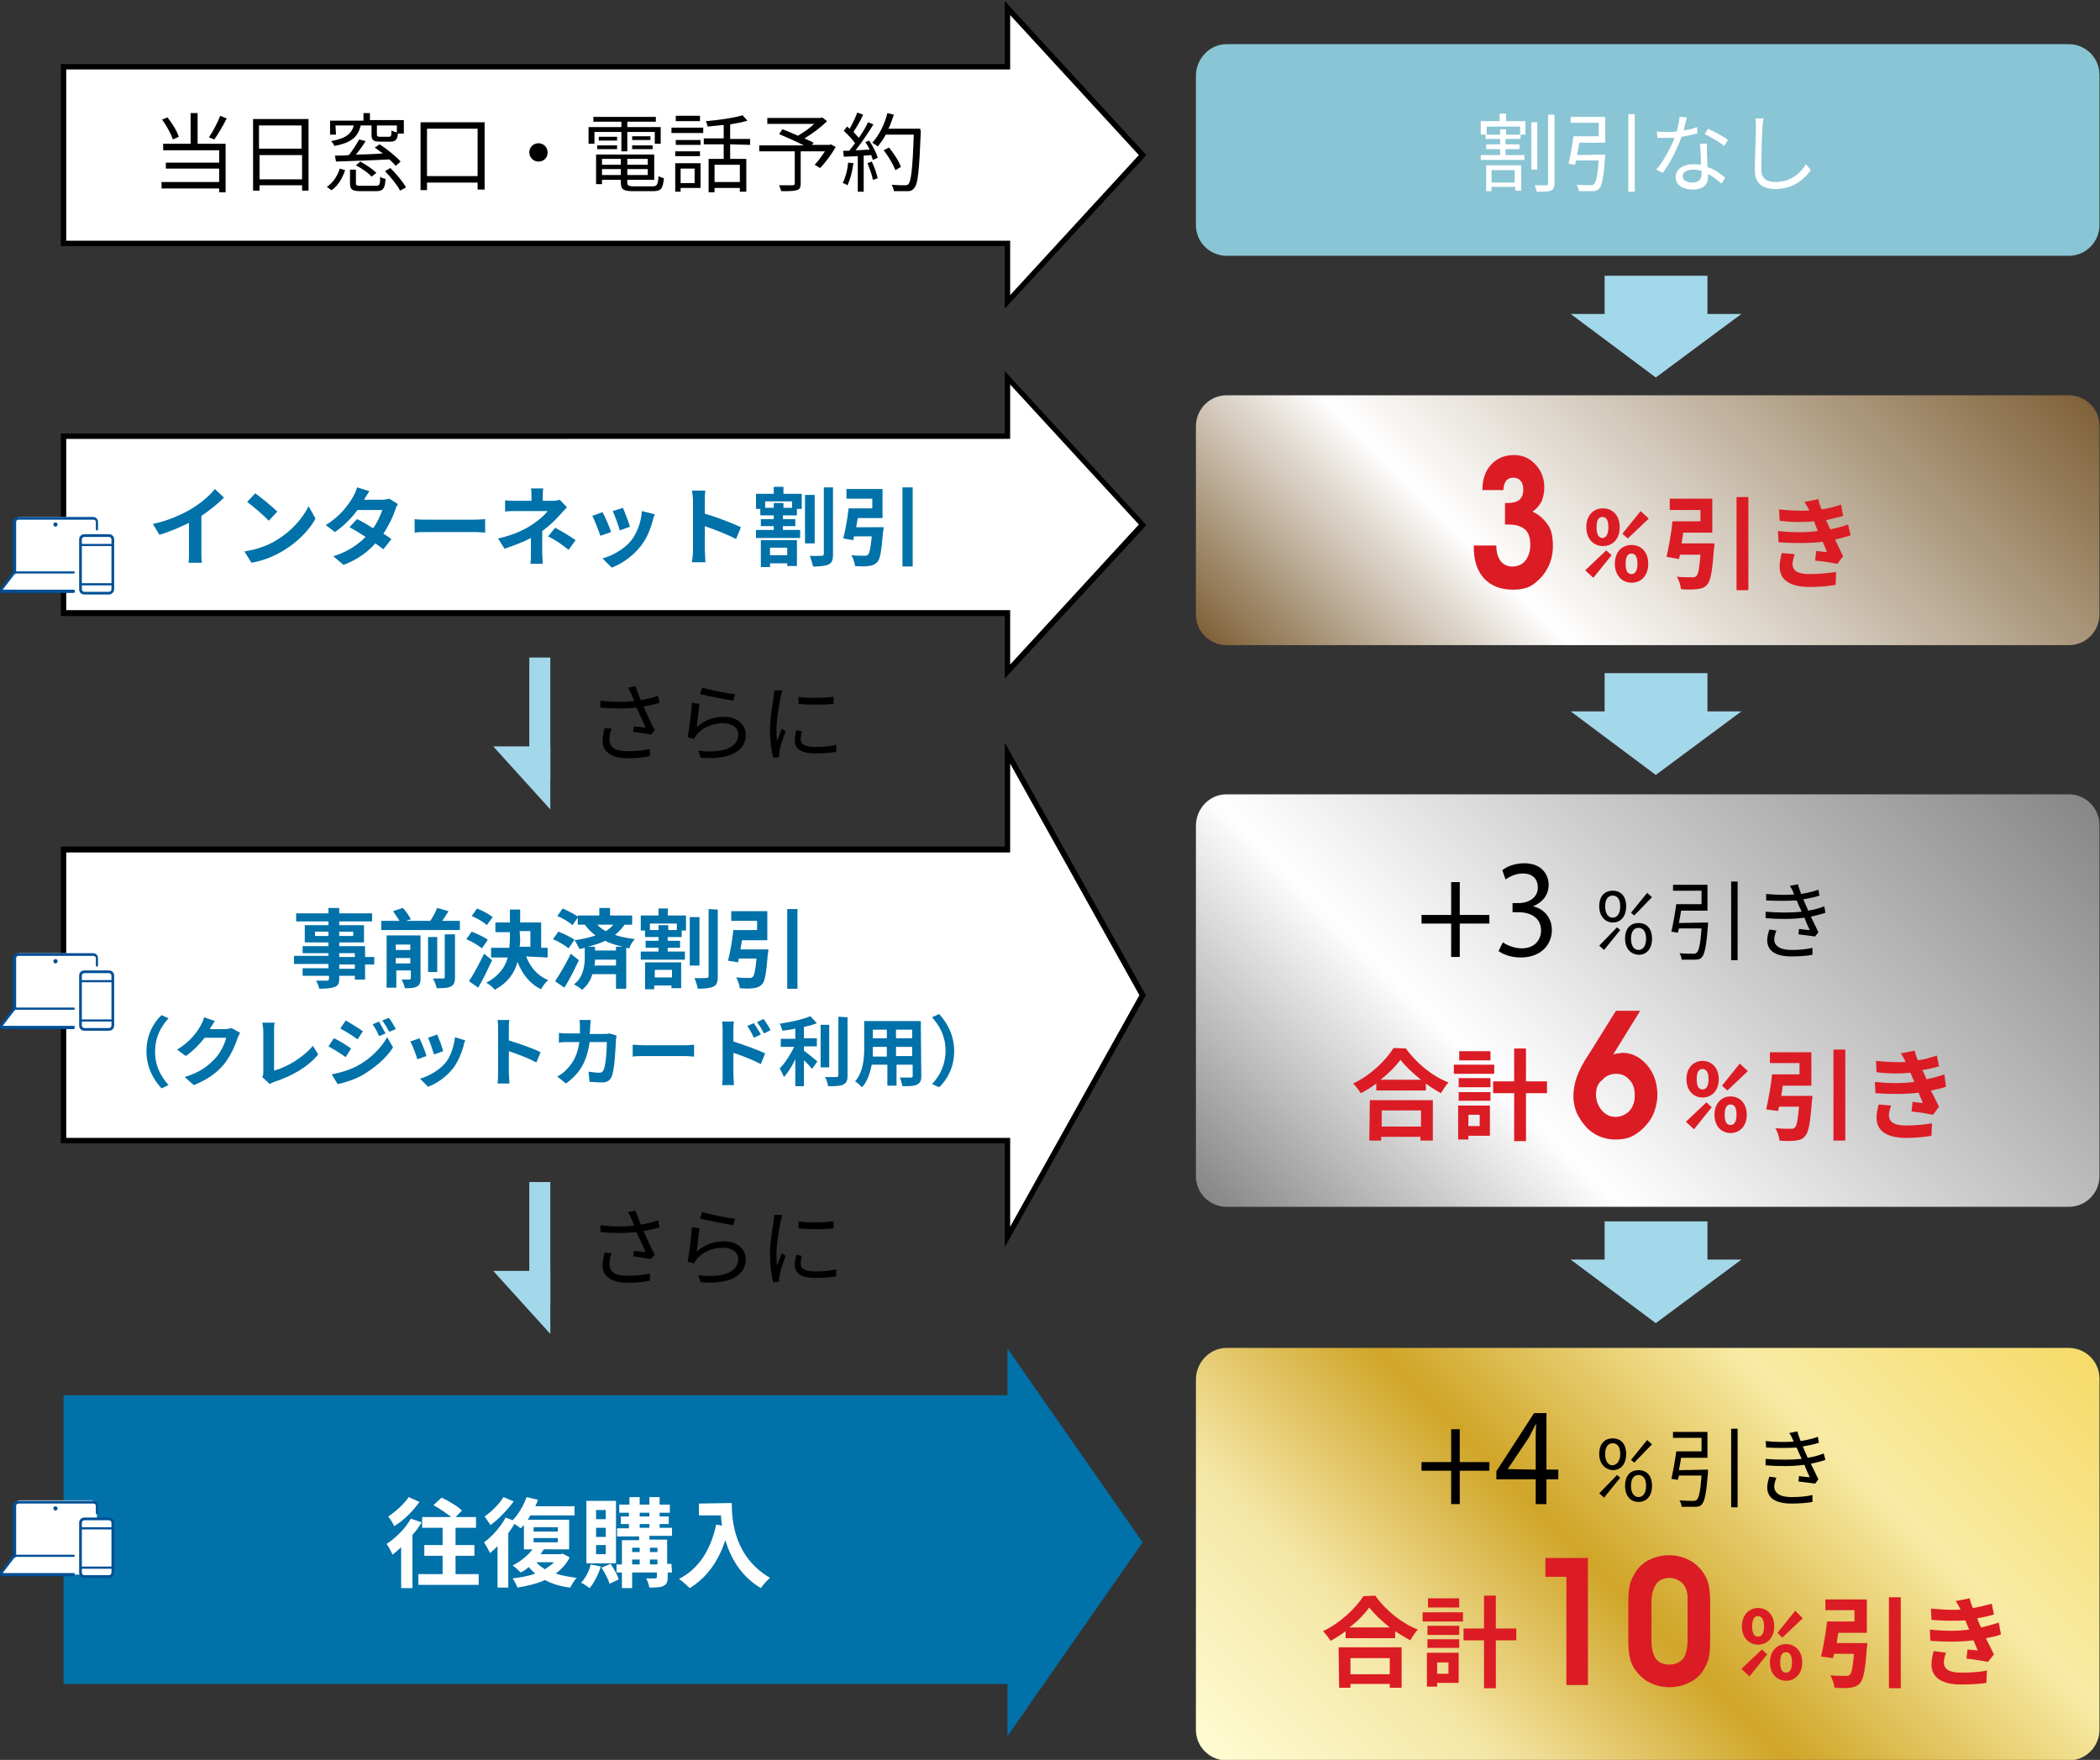 <?xml version="1.0" encoding="utf-8"?>
<!-- Generator: Adobe Illustrator 27.7.0, SVG Export Plug-In . SVG Version: 6.00 Build 0)  -->
<svg version="1.1" id="_レイヤー_2" xmlns="http://www.w3.org/2000/svg" xmlns:xlink="http://www.w3.org/1999/xlink" x="0px"
	 y="0px" viewBox="0 0 390 326.8" style="enable-background:new 0 0 390 326.8;" xml:space="preserve">
<rect x="0" y="0" width="390" height="326.8" fill="#333333" stroke="none"/>
<style type="text/css">
	.st0{fill:#FFFFFF;}
	.st1{fill:#A3D8EA;}
	.st2{fill:#0071A9;}
	.st3{fill:#004F96;}
	.st4{fill:#89C5D4;}
	.st5{fill:url(#SVGID_1_);}
	.st6{fill:#DB1C24;}
	.st7{fill:url(#SVGID_00000152231454286082494050000009095867807590457273_);}
	.st8{fill:url(#SVGID_00000122693649374343119430000018101095464384107407_);}
</style>
<g>
	<polygon class="st0" points="212.2,28.8 187.1,1.5 187.1,12.4 11.8,12.4 11.8,45.2 187.1,45.2 187.1,56.1 	"/>
	<path d="M186.6,57.3V45.7H11.3V11.9h175.3V0.2l26.3,28.6L186.6,57.3z M12.3,44.7h175.3v10.1l23.9-26l-23.9-26v10.1H12.3V44.7z"/>
</g>
<g>
	<polygon class="st0" points="212.2,97.4 187.1,70.1 187.1,81 11.8,81 11.8,113.8 187.1,113.8 187.1,124.7 	"/>
	<path d="M186.6,126v-11.6H11.3V80.5h175.3V68.9l26.3,28.6L186.6,126z M12.3,113.3h175.3v10.1l23.9-26l-23.9-26v10.1H12.3V113.3z"/>
</g>
<polygon class="st1" points="307.5,70.1 323.4,58.3 317.1,58.3 317.1,51.2 298,51.2 298,58.3 291.7,58.3 "/>
<polygon class="st1" points="307.5,143.9 323.4,132.1 317.1,132.1 317.1,125 298,125 298,132.1 291.7,132.1 "/>
<polygon class="st1" points="307.5,245.7 323.4,233.9 317.1,233.9 317.1,226.8 298,226.8 298,233.9 291.7,233.9 "/>
<g>
	<polygon class="st0" points="212.2,184.7 187.1,139.8 187.1,157.7 11.8,157.7 11.8,211.8 187.1,211.8 187.1,229.7 	"/>
	<path d="M186.6,231.6v-19.3H11.3v-55.1h175.3v-19.3l26.2,46.9L186.6,231.6z M12.3,211.3h175.3v16.5l24-43l-24-43v16.5H12.3V211.3z"
		/>
</g>
<g>
	<path d="M36.7,26.7h5.2v9h-1.2V35H30v-1.2h10.7v-2.5h-9.9v-1.1h9.9v-2.3H30.3v-1.2h5.1V21h1.3L36.7,26.7L36.7,26.7z M32.1,25.9
		c-0.3-1-1.2-2.6-2-3.7l1-0.4c0.9,1.1,1.8,2.6,2.1,3.6C33.2,25.4,32.1,25.9,32.1,25.9z M42.1,22c-0.7,1.4-1.6,2.9-2.3,3.9l-1-0.4
		c0.7-1,1.6-2.7,2.1-4L42.1,22L42.1,22z"/>
	<path d="M57.3,22.1v13.3h-1.2v-1h-7.9v1h-1.2V22.1H57.3z M48.1,23.3v4.3h7.9v-4.3H48.1z M56.1,33.3v-4.5h-7.9v4.5H56.1z"/>
	<path d="M60.7,34.7c1.2-0.8,2-2.1,2.4-3.4l1,0.3c-0.5,1.4-1.2,2.8-2.5,3.7C61.6,35.4,60.7,34.7,60.7,34.7z M62.4,25h-1.1v-2.6h6.2
		V21h1.2v1.3h6.3v2.5h-1.1c-0.1,1.2-0.5,1.5-1.4,1.5h-1.9c-1.3,0-1.6-0.3-1.6-1.3v-1.7H67c-0.5,2-1.6,3.2-4.9,3.8
		c-0.1-0.3-0.4-0.7-0.6-0.9c2.8-0.5,3.8-1.4,4.2-2.9h-3.4L62.4,25L62.4,25z M73.5,30.8c-0.3-0.3-0.7-0.8-1.2-1.2
		c-3.6,0.2-7.4,0.3-9.9,0.4l-0.2-1.1c0.7,0,1.6,0,2.6-0.1c0.7-0.9,1.4-2,1.9-2.9l1.2,0.3c-0.5,0.8-1.2,1.8-1.8,2.5
		c1.6,0,3.3-0.1,5-0.2c-0.5-0.4-1-0.7-1.5-1.1l0.9-0.6c1.4,0.9,3,2.2,3.9,3.2L73.5,30.8L73.5,30.8z M69.8,34.5
		c0.7,0,0.8-0.2,0.8-1.7c0.2,0.2,0.7,0.4,1,0.4c-0.1,1.9-0.5,2.3-1.8,2.3H67c-1.6,0-2-0.3-2-1.5v-2.5h1.1V34c0,0.4,0.1,0.5,0.9,0.5
		C67.1,34.5,69.8,34.5,69.8,34.5z M66.9,30c1.1,0.6,2.3,1.4,3,2.1L69,32.8c-0.6-0.7-1.9-1.6-2.9-2.1L66.9,30L66.9,30z M73.7,23.3H70
		v1.7c0,0.3,0.1,0.4,0.6,0.4h1.6c0.4,0,0.5-0.1,0.5-1.2c0.2,0.2,0.7,0.3,1,0.4C73.7,24.6,73.7,23.3,73.7,23.3z M72.5,31.2
		c1.1,1.1,2.3,2.5,2.9,3.6l-1.1,0.6c-0.5-1-1.7-2.5-2.8-3.6C71.6,31.7,72.5,31.2,72.5,31.2z"/>
	<path d="M90,22.7v12.5h-1.3v-1.3h-9.4v1.4h-1.2V22.7H90L90,22.7z M88.7,32.7v-8.8h-9.4v8.8C79.3,32.7,88.7,32.7,88.7,32.7z"/>
	<path d="M100,26.6c0.9,0,1.7,0.7,1.7,1.7S101,30,100,30c-0.9,0-1.7-0.7-1.7-1.7S99.1,26.6,100,26.6z"/>
	<path d="M115.4,24.5h-5v2.2h-1.1v-3.1h6.1v-1h-5.2v-0.9h11.6v0.9h-5.3v1h6.2v3.1h-1.1v-2.2h-5.1v3.6h-1.1V24.5z M121.2,34.6
		c0.8,0,1-0.3,1.1-1.9c0.3,0.2,0.7,0.3,1,0.4c-0.2,1.9-0.5,2.4-2,2.4h-3.7c-1.8,0-2.3-0.3-2.3-1.6v-0.5h-3.5v0.8h-1.1v-5.5h10.8v4.7
		h-5v0.5c0,0.5,0.2,0.7,1.2,0.7L121.2,34.6L121.2,34.6z M110.9,27h3.7v0.7h-3.7V27z M114.6,26.1h-3.4v-0.7h3.4V26.1z M111.8,29.5
		v1.1h3.5v-1.1H111.8z M115.3,32.5v-1.1h-3.5v1.1H115.3z M120.3,29.5h-3.8v1.1h3.8V29.5z M120.3,32.5v-1.1h-3.8v1.1H120.3z
		 M120.8,25.3v0.7h-3.4v-0.7H120.8z M117.4,27h3.8v0.7h-3.8V27z"/>
	<path d="M124.7,23.7h5.9v1h-5.9V23.7z M130.1,34.9h-3.7v0.7h-1v-5.3h4.7V34.9z M130.1,26.9h-4.6v-0.9h4.6V26.9z M125.4,28.1h4.6V29
		h-4.6V28.1z M130,22.5h-4.5v-1h4.5V22.5z M126.4,31.3v2.7h2.6v-2.7C129.1,31.3,126.4,31.3,126.4,31.3z M135.6,26.8v2.7h3v6.1h-1.2
		v-0.7h-4.7v0.8h-1.1v-6.2h2.8v-2.7h-3.7v-1.1h3.7v-2.5c-1,0.1-2,0.2-3,0.3c0-0.3-0.2-0.7-0.3-1c2.4-0.2,5.2-0.6,6.8-1.1l0.9,1
		c-0.9,0.3-2,0.5-3.2,0.7v2.7h3.7v1.1L135.6,26.8L135.6,26.8z M137.4,30.6h-4.7v3.2h4.7C137.4,33.8,137.4,30.6,137.4,30.6z"/>
	<path d="M155.2,27.3c-0.8,1.4-1.9,2.9-2.9,3.9l-1-0.6c0.6-0.6,1.3-1.6,1.9-2.5h-4.5v6c0,0.7-0.2,1.1-0.7,1.2
		c-0.6,0.2-1.5,0.2-2.9,0.2c-0.1-0.3-0.3-0.8-0.4-1.1c1.1,0,2.2,0,2.5,0c0.3,0,0.4-0.1,0.4-0.3v-6h-6.6V27h8.3
		c-1.4-0.7-3.2-1.5-4.6-2.1l0.6-0.9c0.9,0.3,1.9,0.8,2.9,1.2c1-0.6,2.2-1.4,3-2.2h-8.7v-1.1h9.9l0.3-0.1l0.9,0.7
		c-1.1,1.1-2.7,2.3-4.2,3.2c0.7,0.3,1.3,0.6,1.7,0.8l-0.3,0.4h3.3l0.2-0.1L155.2,27.3L155.2,27.3z"/>
	<path d="M158.5,30.3c-0.2,1.5-0.6,3-1.1,4.1c-0.2-0.1-0.7-0.4-0.9-0.4c0.5-1,0.9-2.4,1-3.8L158.5,30.3L158.5,30.3z M161.4,26.1
		c0.7,1,1.4,2.4,1.6,3.2l-0.9,0.4c-0.1-0.3-0.2-0.6-0.3-0.9l-1.4,0.1v6.7h-1.1v-6.6l-2.6,0.1l-0.1-1.1c0.3,0,0.7,0,1.1,0
		c0.3-0.4,0.7-0.9,1.1-1.4c-0.5-0.7-1.3-1.6-2.1-2.3l0.6-0.8c0.2,0.1,0.3,0.3,0.5,0.4c0.5-0.9,1.1-2.1,1.4-3l1.1,0.4
		c-0.5,1.1-1.2,2.3-1.8,3.2c0.4,0.4,0.7,0.8,1,1.1c0.7-1,1.3-2,1.7-2.9l1,0.4c-0.9,1.5-2.2,3.4-3.3,4.8c0.8,0,1.7-0.1,2.6-0.1
		c-0.2-0.5-0.5-1-0.8-1.4L161.4,26.1L161.4,26.1z M161.9,30c0.5,1,0.9,2.2,1.1,3.1l-0.9,0.3c-0.1-0.8-0.6-2.1-1-3.1L161.9,30
		L161.9,30z M171,24.5c-0.3,7.2-0.5,9.6-1.2,10.4c-0.4,0.5-0.7,0.6-1.3,0.6c-0.5,0-1.5,0-2.5,0c0-0.3-0.2-0.8-0.4-1.2
		c1.1,0.1,2,0.1,2.4,0.1c0.3,0,0.5,0,0.7-0.2c0.5-0.5,0.8-3,1-9.2h-5.2c-0.4,0.8-1,1.6-1.5,2.2c-0.2-0.2-0.7-0.5-1-0.7
		c1.2-1.3,2.3-3.4,2.8-5.5l1.2,0.3c-0.3,0.9-0.6,1.8-1,2.6h5.9L171,24.5L171,24.5z M166.3,31.6c-0.4-1-1.3-2.6-2.2-3.7l1-0.5
		c0.9,1.1,1.9,2.6,2.2,3.6L166.3,31.6L166.3,31.6z"/>
</g>
<g>
	<path d="M122.5,130.5c-1,0.3-2,0.5-3,0.7c0.6,1.3,1.4,3.1,2.1,4.4l-0.7,0.8c-0.7-0.1-2.3-0.4-3.3-0.5l0.1-1c0.6,0,1.7,0.2,2.2,0.2
		c-0.4-1-1.2-2.6-1.7-3.7c-2,0.2-4.3,0.2-6.7,0l0-1.3c2.3,0.3,4.5,0.3,6.3,0.1l-0.5-1.2c-0.3-0.6-0.4-0.9-0.7-1.3l1.4-0.3
		c0.4,1.1,0.7,1.8,1,2.6c1.1-0.2,2.2-0.4,3.2-0.8L122.5,130.5L122.5,130.5z M113.6,135.3c-0.3,0.6-0.4,1.5-0.4,2
		c0,1.4,0.9,2.2,3.3,2.2c2.1,0,3-0.2,4.2-0.4l0,1.3c-1,0.2-2.1,0.4-4.2,0.4c-2.9,0-4.6-1.2-4.6-3.2c0-0.7,0.2-1.6,0.4-2.4
		L113.6,135.3L113.6,135.3z"/>
	<path d="M129.4,135c1.5-1.3,3.2-1.9,5.1-1.9c2.4,0,4,1.5,4,3.3c0,2.8-2.5,4.8-8.4,4.3l-0.4-1.3c5,0.6,7.4-0.8,7.4-3
		c0-1.3-1.2-2.1-2.8-2.1c-2.1,0-3.8,0.8-4.9,2.1c-0.2,0.3-0.4,0.5-0.5,0.8l-1.2-0.3c0.3-1.4,0.7-4.8,0.8-6.4l1.4,0.2
		C129.8,131.6,129.5,133.9,129.4,135L129.4,135z M130.4,127.7c1.4,0.4,4.7,1.1,6.1,1.2l-0.3,1.2c-1.5-0.2-4.9-0.9-6.2-1.2
		L130.4,127.7L130.4,127.7z"/>
	<path d="M145.3,128.2c-0.1,0.3-0.2,0.8-0.3,1.1c-0.3,1.5-0.8,4.3-0.8,6.1c0,0.8,0,1.4,0.1,2.2c0.3-0.7,0.6-1.6,0.9-2.3l0.7,0.5
		c-0.4,1.1-1,2.8-1.1,3.5c0,0.2-0.1,0.5-0.1,0.7l0,0.6l-1.1,0.1c-0.3-1.1-0.6-2.9-0.6-5.1c0-2.3,0.5-5.1,0.7-6.3
		c0-0.4,0.1-0.8,0.1-1.1L145.3,128.2L145.3,128.2z M148.9,135.8c-0.1,0.6-0.2,1-0.2,1.5c0,0.7,0.5,1.4,2.7,1.4
		c1.4,0,2.6-0.1,3.9-0.4l0,1.3c-1,0.2-2.3,0.3-3.9,0.3c-2.7,0-3.8-0.9-3.8-2.4c0-0.6,0.1-1.2,0.3-1.9L148.9,135.8L148.9,135.8z
		 M148.3,129.4c1.7,0.3,4.9,0.2,6.5,0v1.3c-1.7,0.2-4.8,0.2-6.5,0L148.3,129.4L148.3,129.4z"/>
</g>
<g>
	<path class="st2" d="M37.4,102.4c0,0.7,0,1.7,0.1,2.1H35c0.1-0.4,0.1-1.4,0.1-2.1v-5.3c-1.7,0.8-3.7,1.7-5.5,2.2l-1.2-2
		c2.8-0.6,5.5-1.8,7.3-2.9c1.6-1,3.3-2.4,4.2-3.6l1.7,1.6c-1.2,1.2-2.7,2.4-4.2,3.4L37.4,102.4L37.4,102.4z"/>
	<path class="st2" d="M51.5,100.2c2.7-1.6,4.8-4.1,5.8-6.2l1.3,2.3c-1.2,2.2-3.4,4.4-5.9,5.9c-1.6,1-3.7,1.9-6,2.3l-1.3-2.1
		C47.9,102,50,101.2,51.5,100.2L51.5,100.2z M51.5,95l-1.6,1.7c-0.8-0.9-2.8-2.6-4-3.5l1.5-1.6C48.5,92.4,50.6,94.1,51.5,95z"/>
	<path class="st2" d="M73.9,93.6c-0.2,0.3-0.4,0.7-0.5,1.1c-0.4,1.2-1.2,2.9-2.2,4.4c0.6,0.4,1.1,0.7,1.5,1l-1.5,1.9
		c-0.4-0.3-0.9-0.7-1.5-1.1c-1.4,1.6-3.3,3-5.9,4l-1.9-1.6c2.8-0.9,4.6-2.2,6-3.6c-1.1-0.7-2.2-1.4-3-1.8l1.4-1.5
		c0.9,0.4,1.9,1,3,1.7c0.8-1.1,1.4-2.5,1.7-3.4h-4.6c-1.1,1.5-2.6,3-4.2,4.1l-1.7-1.3c2.8-1.7,4.3-3.9,5.1-5.3
		c0.2-0.4,0.6-1.1,0.7-1.7l2.3,0.7c-0.4,0.6-0.8,1.3-1,1.6l0,0h3.3c0.5,0,1-0.1,1.4-0.2L73.9,93.6L73.9,93.6z"/>
	<path class="st2" d="M77,96.4c0.6,0.1,1.8,0.1,2.6,0.1h8.6c0.7,0,1.5-0.1,1.9-0.1v2.5c-0.4,0-1.2-0.1-1.9-0.1h-8.6
		c-0.9,0-2,0-2.6,0.1V96.4z"/>
	<path class="st2" d="M105.3,94.2c-0.4,0.4-0.9,0.9-1.2,1.3c-0.8,0.9-2,2.1-3.4,3.1c0,1.3,0,3,0,4c0,0.6,0.1,1.6,0.1,2.1h-2.3
		c0.1-0.5,0.1-1.4,0.1-2.1v-2.7c-1.5,0.8-3.2,1.4-4.9,2l-1.2-1.9c3.1-0.7,5.2-1.8,6.5-2.7c1.2-0.8,2.2-1.7,2.7-2.4h-5.8
		c-0.6,0-1.6,0-2.1,0.1v-2.1c0.6,0.1,1.5,0.1,2.1,0.1h2.8v-0.8c0-0.5,0-1.1-0.1-1.5h2.3c-0.1,0.4-0.1,1-0.1,1.5V93h1.9
		c0.5,0,0.9-0.1,1.3-0.2C104,92.9,105.3,94.2,105.3,94.2z M103.1,98c1.5,0.8,2.3,1.3,3.8,2.3l-1.3,1.8c-1.4-1.1-2.4-1.8-3.8-2.5
		L103.1,98z"/>
	<path class="st2" d="M113.5,98.8l-2,0.7c-0.3-0.9-1.1-3-1.5-3.7l1.9-0.7C112.4,96,113.2,97.9,113.5,98.8z M121.6,95.5
		c-0.2,0.5-0.3,0.9-0.4,1.2c-0.4,1.6-1.1,3.3-2.2,4.7c-1.5,1.9-3.5,3.3-5.4,4l-1.7-1.7c1.8-0.5,4-1.7,5.3-3.3c1.1-1.4,1.9-3.5,2-5.5
		L121.6,95.5L121.6,95.5z M117,97.8l-1.9,0.7c-0.2-0.8-0.9-2.7-1.3-3.6l1.9-0.6C116,95,116.8,97.1,117,97.8L117,97.8z"/>
	<path class="st2" d="M136.7,100.1c-1.7-0.9-4.1-1.8-5.8-2.4v4.5c0,0.5,0.1,1.6,0.1,2.2h-2.5c0.1-0.6,0.2-1.6,0.2-2.2v-9.2
		c0-0.6-0.1-1.4-0.2-1.9h2.5c-0.1,0.6-0.1,1.3-0.1,1.9v2.4c2.2,0.6,5.2,1.8,6.7,2.5L136.7,100.1z"/>
	<path class="st2" d="M145.5,91.7h3.4v2.8H148v1.2h-2.6v0.7h2.3v1.3h-2.3v0.7h3.2v1.5h-8.2v-1.5h3.3v-0.7h-2.4v-1.3h2.4v-0.7h-2.5
		v-1.2h-0.8v-2.8h3.3v-1.3h1.8L145.5,91.7L145.5,91.7z M141.3,100.3h6.7v4.8h-1.8v-0.5H143v0.7h-1.7V100.3L141.3,100.3z M147.1,93.1
		h-5v1.2h1.6v-0.9h1.8v0.9h1.6L147.1,93.1L147.1,93.1z M143,101.7v1.4h3.2v-1.4H143z M151.3,100.9h-1.8v-9h1.8V100.9z M154.7,90.5
		v12.4c0,1.1-0.2,1.6-0.8,1.9c-0.6,0.3-1.6,0.4-2.9,0.4c-0.1-0.5-0.4-1.4-0.6-2c0.9,0.1,1.8,0,2.2,0c0.3,0,0.4-0.1,0.4-0.4V90.5
		L154.7,90.5L154.7,90.5z"/>
	<path class="st2" d="M164.1,97.9c0,0,0,0.5-0.1,0.8c-0.3,3.5-0.5,5.1-1.1,5.7c-0.5,0.5-0.9,0.6-1.6,0.7c-0.6,0.1-1.5,0.1-2.5,0
		c-0.1-0.6-0.3-1.4-0.7-2c1,0.1,2,0.1,2.4,0.1c0.3,0,0.5,0,0.7-0.2c0.3-0.3,0.5-1.3,0.7-3.4h-3.3c-0.1,0.3-0.1,0.5-0.1,0.7l-1.9-0.3
		c0.4-1.5,0.8-3.8,1-5.6h4.4v-1.8h-4.8v-1.8h6.7v5.4h-4.6c-0.1,0.6-0.2,1.1-0.3,1.7L164.1,97.9L164.1,97.9z M169.5,90.5v14.7h-1.9
		V90.5H169.5z"/>
</g>
<g>
	<path class="st2" d="M69.5,179.1h-1.7v2.8h-1.9v-0.7H63v0.5c0,1-0.2,1.3-0.9,1.6c-0.6,0.2-1.5,0.3-2.8,0.3
		c-0.1-0.5-0.4-1.1-0.6-1.5c0.8,0,1.7,0,2,0c0.3,0,0.4-0.1,0.4-0.4v-0.5h-4.9v-1.4H61v-0.8h-6.4v-1.5H61V177h-4.8v-1.3H61V175h-4.4
		v-3.2H61v-0.7h-6v-1.5h6v-1H63v1h6.1v1.5H63v0.7h4.6v3.2H63v0.7h4.8v2h1.7L69.5,179.1L69.5,179.1z M61,173.8V173h-2.5v0.8H61z
		 M63,173v0.8h2.6V173H63z M63,177.7h2.9V177H63V177.7z M65.9,179.1H63v0.8h2.9V179.1z"/>
	<path class="st2" d="M85.4,171v1.7H70.8V171h3.4c-0.3-0.5-0.8-1.2-1.2-1.8l1.8-0.6c0.6,0.6,1.2,1.5,1.5,2.1l-0.9,0.3h4.5
		c0.5-0.7,1-1.7,1.3-2.4l2.1,0.6c-0.4,0.6-0.8,1.3-1.2,1.8L85.4,171L85.4,171z M78.1,181.7c0,0.8-0.2,1.3-0.7,1.5
		c-0.5,0.3-1.3,0.3-2.2,0.3c-0.1-0.5-0.4-1.2-0.6-1.6c0.6,0,1.2,0,1.4,0c0.2,0,0.3-0.1,0.3-0.3v-1.4h-2.7v3.2h-1.8v-9.7h6.3
		L78.1,181.7L78.1,181.7z M73.5,175.4v1h2.7v-1H73.5z M76.2,178.9v-1h-2.7v1H76.2z M81.2,180.5h-1.7V174h1.7V180.5z M82.6,173.5h1.9
		v8c0,0.9-0.2,1.4-0.8,1.7c-0.6,0.3-1.5,0.3-2.6,0.3c-0.1-0.5-0.4-1.3-0.7-1.8c0.8,0,1.7,0,1.9,0c0.3,0,0.3-0.1,0.3-0.3L82.6,173.5
		L82.6,173.5z"/>
	<path class="st2" d="M89.5,176.1c-0.6-0.5-1.9-1.3-2.9-1.7l1-1.4c1,0.4,2.3,1,3,1.5L89.5,176.1L89.5,176.1z M91.4,178.3
		c-0.8,1.7-1.7,3.6-2.6,5.1l-1.7-1.2c0.8-1.2,1.9-3.2,2.8-5.1L91.4,178.3L91.4,178.3z M90.4,171.8c-0.6-0.6-1.8-1.3-2.8-1.7l1-1.4
		c1,0.4,2.3,1.1,2.9,1.6L90.4,171.8L90.4,171.8z M97.7,177.6c0.8,2,2.1,3.6,4.1,4.4c-0.5,0.4-1,1.1-1.3,1.7c-2.1-1-3.5-2.8-4.4-5.1
		c-0.5,2-1.7,3.8-4.2,5.2c-0.3-0.4-1.1-1.1-1.6-1.3c2.4-1.3,3.5-2.9,4-4.7h-3.1v-1.8h3.4c0-0.5,0.1-1.1,0.1-1.6v-1.3H92v-1.8h2.7
		v-2.4h1.9v2.4h3.9v4.7h1.2v1.8L97.7,177.6L97.7,177.6z M96.6,174.2c0,0.5,0,1-0.1,1.6h2v-2.9h-2L96.6,174.2L96.6,174.2z"/>
	<path class="st2" d="M105.6,176.1c-0.6-0.5-1.9-1.3-2.9-1.7l1-1.4c1,0.4,2.3,1,3,1.5L105.6,176.1L105.6,176.1z M107.5,178.3
		c-0.8,1.7-1.7,3.6-2.7,5.1l-1.7-1.2c0.8-1.2,2-3.2,2.9-5.1C106,177.1,107.5,178.3,107.5,178.3z M116,171.7
		c-0.5,0.7-1.1,1.4-1.8,1.9c1.1,0.4,2.4,0.6,3.7,0.8c-0.4,0.4-0.9,1.1-1,1.7l-0.6-0.1v7.6h-1.9v-2.7h-4.4c-0.3,1.1-0.9,2.1-1.9,2.9
		c-0.3-0.3-1.1-0.8-1.5-1c1.8-1.4,2-3.6,2-5V176c-0.3,0.1-0.7,0.2-1,0.2c-0.2-0.4-0.6-1.2-0.9-1.6c1.4-0.2,2.8-0.5,3.9-0.9
		c-0.7-0.5-1.4-1.2-2-2h-1.3v-1.3l-1,1.4c-0.6-0.6-1.8-1.3-2.8-1.7l1-1.4c0.9,0.4,2.1,1,2.8,1.5V170h4v-1.4h2v1.4h4.1v1.7L116,171.7
		L116,171.7z M116.1,175.9c-1.3-0.3-2.6-0.6-3.7-1.2c-1,0.5-2.1,0.8-3.2,1.1h1.3v0.7h3.9v-0.7H116.1L116.1,175.9z M114.4,179.3v-1.1
		h-3.9c0,0.3,0,0.7-0.1,1.1H114.4z M110.9,171.7c0.5,0.5,1,0.9,1.6,1.2c0.5-0.3,1-0.7,1.4-1.2H110.9z"/>
	<path class="st2" d="M124,170h3.4v2.8h-0.8v1.2H124v0.7h2.3v1.3H124v0.7h3.2v1.5H119v-1.5h3.3V176h-2.4v-1.3h2.4V174h-2.5v-1.2
		h-0.8V170h3.3v-1.3h1.8C124,168.7,124,170,124,170z M119.8,178.7h6.7v4.8h-1.8v-0.5h-3.2v0.7h-1.7V178.7L119.8,178.7z M125.7,171.5
		h-5v1.2h1.6v-0.9h1.8v0.9h1.6C125.7,172.7,125.7,171.5,125.7,171.5z M121.6,180.1v1.4h3.2v-1.4H121.6z M129.9,179.3h-1.8v-9h1.8
		V179.3z M133.3,168.9v12.4c0,1.1-0.2,1.6-0.8,1.9c-0.6,0.3-1.6,0.4-2.9,0.4c-0.1-0.5-0.4-1.4-0.6-2c0.9,0.1,1.8,0,2.2,0
		c0.3,0,0.4-0.1,0.4-0.4v-12.4L133.3,168.9L133.3,168.9z"/>
	<path class="st2" d="M142.7,176.3c0,0,0,0.5-0.1,0.8c-0.3,3.6-0.5,5.1-1.1,5.7c-0.5,0.5-0.9,0.6-1.6,0.7c-0.6,0.1-1.5,0.1-2.5,0
		c-0.1-0.6-0.3-1.4-0.7-2c1,0.1,2,0.1,2.4,0.1c0.3,0,0.5,0,0.7-0.2c0.3-0.3,0.5-1.3,0.7-3.4h-3.3c-0.1,0.3-0.1,0.5-0.1,0.7l-1.9-0.3
		c0.4-1.5,0.8-3.8,1-5.7h4.4V171h-4.8v-1.8h6.7v5.4h-4.7c-0.1,0.6-0.2,1.1-0.3,1.7L142.7,176.3L142.7,176.3z M148.1,168.8v14.8h-1.9
		v-14.8H148.1z"/>
	<path class="st2" d="M27.2,195.2c0-3,1.3-5.3,2.8-6.7l1.3,0.6c-1.4,1.5-2.5,3.5-2.5,6.2s1.1,4.6,2.5,6.2l-1.3,0.6
		C28.5,200.5,27.2,198.2,27.2,195.2L27.2,195.2z"/>
	<path class="st2" d="M44.6,191.8c-0.2,0.3-0.4,0.7-0.5,1c-0.4,1.3-1.2,3.1-2.4,4.7c-1.3,1.6-3,2.9-5.7,4l-1.7-1.5
		c2.9-0.9,4.4-2.1,5.7-3.5c1-1.1,1.8-2.8,2-3.8h-4c-0.9,1.2-2.2,2.5-3.5,3.4l-1.6-1.2c2.5-1.5,3.7-3.3,4.4-4.5
		c0.2-0.4,0.5-1,0.6-1.5l2,0.7c-0.3,0.5-0.7,1.1-0.9,1.4l0,0.1h2.8c0.4,0,0.9-0.1,1.2-0.2L44.6,191.8L44.6,191.8z"/>
	<path class="st2" d="M48.7,200c0.2-0.4,0.2-0.6,0.2-0.9v-7.6c0-0.5-0.1-1.2-0.2-1.6H51c-0.1,0.5-0.1,1-0.1,1.6v7.3
		c2.3-0.6,5.4-2.4,7.2-4.6l1,1.6c-1.9,2.3-4.8,4-8.2,5.1c-0.2,0.1-0.5,0.2-0.8,0.4L48.7,200L48.7,200z"/>
	<path class="st2" d="M65.2,194.7l-1,1.6c-0.8-0.6-2.3-1.5-3.2-2l1-1.5C63,193.2,64.5,194.2,65.2,194.7L65.2,194.7z M66.4,197.9
		c2.4-1.3,4.4-3.3,5.5-5.3l1.1,1.9c-1.3,2-3.3,3.7-5.6,5.1c-1.4,0.8-3.5,1.5-4.7,1.7l-1.1-1.8C63.2,199.2,64.9,198.7,66.4,197.9
		L66.4,197.9z M67.4,191.5l-1,1.5c-0.8-0.6-2.2-1.5-3.2-2l1-1.5C65.1,190,66.7,191,67.4,191.5L67.4,191.5z M71.6,191.9l-1.2,0.5
		c-0.4-0.9-0.7-1.5-1.2-2.2l1.2-0.5C70.7,190.3,71.3,191.3,71.6,191.9z M73.5,191.1l-1.2,0.5c-0.5-0.9-0.8-1.4-1.3-2.1l1.2-0.5
		C72.7,189.6,73.2,190.5,73.5,191.1L73.5,191.1z"/>
	<path class="st2" d="M79.2,196.1l-1.7,0.6c-0.2-0.8-0.9-2.6-1.3-3.3l1.7-0.6C78.3,193.6,79,195.3,79.2,196.1L79.2,196.1z
		 M86.4,193.2c-0.2,0.5-0.3,0.7-0.3,1c-0.4,1.4-1,2.9-1.9,4.1c-1.3,1.7-3.1,2.9-4.7,3.5l-1.5-1.5c1.5-0.4,3.5-1.5,4.7-2.9
		c1-1.2,1.6-3.1,1.8-4.8L86.4,193.2L86.4,193.2z M82.3,195.2l-1.7,0.6c-0.2-0.7-0.8-2.4-1.1-3.1l1.7-0.6
		C81.5,192.8,82.2,194.6,82.3,195.2L82.3,195.2z"/>
	<path class="st2" d="M99.6,197.3c-1.4-0.8-3.6-1.6-5.1-2.1v4c0,0.4,0.1,1.4,0.1,2h-2.2c0.1-0.6,0.1-1.4,0.1-2v-8.1
		c0-0.5,0-1.2-0.1-1.7h2.2c-0.1,0.5-0.1,1.1-0.1,1.7v2.1c1.9,0.6,4.6,1.5,5.9,2.2L99.6,197.3L99.6,197.3z"/>
	<path class="st2" d="M114.5,192.3c0,0.2-0.1,0.6-0.1,0.7c-0.1,1.5-0.2,5.4-0.8,6.9c-0.3,0.7-0.8,1.1-1.8,1.1
		c-0.8,0-1.6-0.1-2.3-0.1l-0.2-1.9c0.7,0.1,1.4,0.2,2,0.2c0.5,0,0.6-0.2,0.8-0.5c0.4-0.9,0.6-3.7,0.6-5.2h-3.2
		c-0.5,3.7-1.9,5.9-4.4,7.7l-1.6-1.3c0.6-0.3,1.3-0.8,1.8-1.4c1.3-1.3,2-2.9,2.3-5h-1.9c-0.5,0-1.3,0-1.9,0.1v-1.8
		c0.6,0.1,1.3,0.1,1.9,0.1h2c0-0.4,0-0.8,0-1.2c0-0.3,0-1-0.1-1.3h2.1c0,0.3-0.1,0.9-0.1,1.3c0,0.4,0,0.9-0.1,1.3h2.6
		c0.4,0,0.7,0,1.1-0.1L114.5,192.3L114.5,192.3z"/>
	<path class="st2" d="M117.5,194c0.5,0,1.5,0.1,2.3,0.1h7.5c0.6,0,1.3-0.1,1.6-0.1v2.2c-0.3,0-1.1-0.1-1.6-0.1h-7.5
		c-0.8,0-1.7,0-2.3,0.1C117.5,196.2,117.5,194,117.5,194z"/>
	<path class="st2" d="M136.2,193.4c1.9,0.6,4.6,1.6,5.9,2.2l-0.8,2c-1.5-0.8-3.6-1.6-5.1-2.1v4c0,0.4,0.1,1.4,0.1,2h-2.2
		c0.1-0.6,0.1-1.4,0.1-2v-8.1c0-0.5,0-1.2-0.1-1.7h2.2c-0.1,0.5-0.1,1.1-0.1,1.7L136.2,193.4L136.2,193.4z M140,192.7
		c-0.4-0.9-0.7-1.4-1.2-2.2l1.2-0.5c0.4,0.6,1,1.5,1.3,2.1L140,192.7L140,192.7z M141.9,191.9c-0.5-0.9-0.8-1.4-1.3-2.1l1.2-0.6
		c0.4,0.6,1,1.4,1.3,2.1L141.9,191.9L141.9,191.9z"/>
	<path class="st2" d="M149.3,195.1c0.7,0.5,2.1,1.7,2.5,2l-1,1.4c-0.3-0.4-0.9-1.1-1.5-1.6v4.8h-1.6v-5c-0.6,1.3-1.4,2.5-2.1,3.3
		c-0.2-0.5-0.6-1.2-0.8-1.6c1-1,2-2.6,2.7-4H145v-1.5h2.7V191c-0.8,0.2-1.6,0.3-2.4,0.4c-0.1-0.4-0.3-1-0.5-1.3
		c2-0.3,4.3-0.8,5.7-1.4l1.2,1.3c-0.7,0.3-1.5,0.5-2.4,0.7v2.1h2.4v1.5h-2.4L149.3,195.1L149.3,195.1z M154,198.2h-1.6v-7.9h1.6
		V198.2z M157.4,188.9v10.8c0,1-0.2,1.4-0.8,1.7c-0.6,0.3-1.5,0.3-2.8,0.3c-0.1-0.5-0.3-1.3-0.6-1.7c0.9,0,1.8,0,2.1,0
		c0.3,0,0.4-0.1,0.4-0.4v-10.8L157.4,188.9L157.4,188.9z"/>
	<path class="st2" d="M171.1,199.8c0,0.9-0.2,1.3-0.8,1.6c-0.6,0.3-1.4,0.3-2.7,0.3c-0.1-0.5-0.3-1.2-0.5-1.6c0.8,0,1.7,0,2,0
		c0.3,0,0.4-0.1,0.4-0.3v-2.1h-3v3.9h-1.7v-3.9h-2.9c-0.3,1.5-0.8,3.1-1.8,4.2c-0.3-0.3-0.9-0.9-1.3-1.1c1.5-1.7,1.7-4.2,1.7-6.2v-5
		H171L171.1,199.8L171.1,199.8z M164.7,196.1v-1.7h-2.6v0.3c0,0.5,0,1,0,1.5H164.7L164.7,196.1z M162.1,191.2v1.6h2.6v-1.6H162.1z
		 M169.4,191.2h-3v1.6h3V191.2z M169.4,196.1v-1.7h-3v1.7H169.4z"/>
	<path class="st2" d="M177.2,195.2c0,3-1.3,5.3-2.8,6.7l-1.3-0.6c1.4-1.5,2.5-3.5,2.5-6.2c0-2.7-1.1-4.6-2.5-6.2l1.3-0.6
		C175.9,189.9,177.2,192.2,177.2,195.2L177.2,195.2z"/>
</g>
<polygon class="st2" points="212.2,286.4 187.1,250.4 187.1,259.1 11.8,259.1 11.8,312.7 187.1,312.7 187.1,322.4 "/>
<g>
	<path class="st0" d="M78.3,282.7c-0.5,0.8-1,1.6-1.7,2.3v9.9h-2.1v-7.6c-0.5,0.5-1.1,1-1.6,1.4c-0.2-0.5-0.8-1.6-1.1-2
		c1.7-1.1,3.5-2.9,4.5-4.7L78.3,282.7L78.3,282.7z M77.9,278.9c-1.2,1.7-3,3.5-4.7,4.5c-0.2-0.5-0.7-1.3-1.1-1.8
		c1.4-0.9,3-2.4,3.8-3.6L77.9,278.9L77.9,278.9z M88.9,292.3v2H77.7v-2h4.5v-3.4h-3.4v-2h3.4v-3.2h-3.8v-2h5.4
		c-0.9-0.7-2.2-1.6-3.3-2.2l1.5-1.4c1.3,0.6,3,1.6,3.8,2.4l-1.2,1.2h3.8v2h-3.8v3.2h3.5v2h-3.5v3.4L88.9,292.3L88.9,292.3z"/>
	<path class="st0" d="M105.8,289.2c-0.6,1.2-1.5,2.2-2.6,3c1.2,0.4,2.5,0.6,3.9,0.8c-0.4,0.4-0.9,1.2-1.2,1.8
		c-1.8-0.2-3.4-0.7-4.7-1.4c-1.5,0.7-3.3,1.1-5.1,1.4c-0.2-0.5-0.6-1.3-0.9-1.7c1.5-0.2,2.9-0.4,4.2-0.9c-0.4-0.4-0.9-0.8-1.2-1.2
		c-0.5,0.4-1,0.8-1.5,1c-0.3-0.3-1-1-1.5-1.3c1.4-0.7,2.8-1.8,3.7-3h-1.6v-4.5c-0.2,0.2-0.4,0.4-0.6,0.6c-0.3-0.2-0.7-0.6-1.2-0.8
		c-0.3,0.6-0.7,1.1-1.1,1.7v10.1h-2v-7.7c-0.5,0.5-0.9,0.9-1.4,1.3c-0.2-0.5-0.8-1.5-1.1-2c1.5-1.1,3.1-2.9,4-4.6l1.3,0.5
		c1.1-1.1,2-2.7,2.6-4.3l2.1,0.5c-0.1,0.4-0.3,0.8-0.5,1.2h7.3v1.7h-8.2c-0.2,0.3-0.3,0.6-0.5,0.8h7.7v5.5H101
		c-0.2,0.3-0.4,0.6-0.6,0.9h3.7l0.4-0.1L105.8,289.2L105.8,289.2z M95.4,278.8c-1.1,1.5-2.8,3.3-4.3,4.4c-0.3-0.4-0.8-1.2-1.1-1.6
		c1.3-0.9,2.8-2.4,3.5-3.6L95.4,278.8L95.4,278.8z M99.1,284.4h4.5v-0.8h-4.5V284.4z M99.1,286.4h4.5v-0.8h-4.5V286.4z M99.6,290.1
		c0.4,0.5,1,0.9,1.6,1.3c0.6-0.4,1.2-0.8,1.7-1.3H99.6z"/>
	<path class="st0" d="M111.6,290.9c-0.5,1.5-1.3,3.1-2.1,4c-0.4-0.3-1.1-0.8-1.6-1c0.8-0.8,1.5-2.1,1.8-3.4L111.6,290.9z
		 M114.4,290.3h-5.5v-11.6h5.5V290.3z M112.5,280.4h-1.8v1.7h1.8V280.4z M112.5,283.7h-1.8v1.7h1.8V283.7z M112.5,286.9h-1.8v1.7
		h1.8V286.9z M113.4,290.4c0.6,0.9,1.3,2.1,1.5,2.9l-1.7,0.8c-0.2-0.8-0.9-2.1-1.5-3L113.4,290.4L113.4,290.4z M124.8,292H124v0.9
		c0,0.9-0.2,1.3-0.8,1.6s-1.4,0.3-2.6,0.3c-0.1-0.5-0.3-1.2-0.6-1.7c0.7,0,1.5,0,1.7,0c0.2,0,0.3-0.1,0.3-0.3V292h-4.6v2.9h-1.9V292
		h-1v-1.5h1v-4.5h3.2v-0.7h-4.1v-1.5h2.2V283h-1.5v-1.4h1.5v-0.7H115v-1.5h1.9v-1.4h1.9v1.4h1.8v-1.4h1.9v1.4h1.9v1.5h-1.9v0.7h1.7
		v1.4h-1.7v0.7h2.3v1.5h-4.2v0.7h3.3v4.5h0.8L124.8,292L124.8,292z M117.4,287.4v0.8h1.4v-0.8H117.4z M117.4,290.5h1.4v-0.9h-1.4
		V290.5z M118.8,281.6h1.8v-0.7h-1.8V281.6z M118.8,283.7h1.8V283h-1.8V283.7z M120.7,287.4v0.8h1.4v-0.8H120.7z M122.1,290.5v-0.9
		h-1.4v0.9H122.1z"/>
	<path class="st0" d="M135.9,279.1c0,3.4,0.5,10,7.1,13.9c-0.5,0.4-1.3,1.3-1.7,1.9c-3.7-2.2-5.6-5.6-6.6-8.9c-1.3,4-3.5,7-6.6,8.9
		c-0.4-0.4-1.4-1.3-2-1.7c3.7-1.9,5.9-5.4,6.9-10.1l1.1,0.2c-0.1-0.7-0.2-1.3-0.2-1.9h-4.1v-2.2L135.9,279.1L135.9,279.1z"/>
</g>
<g>
	<path class="st0" d="M16,99.4h3.9c0.6,0,1.1,0.5,1.1,1.1v8.7c0,0.6-0.5,1.1-1.1,1.1H16c-0.6,0-1.1-0.5-1.1-1.1v-8.7
		C14.9,99.9,15.4,99.4,16,99.4"/>
	<path class="st0" d="M3.7,96h13.2c0.6,0,1.1,0.5,1.1,1.1v11.6c0,0.6-0.5,1.1-1.1,1.1H3.7c-0.6,0-1.1-0.5-1.1-1.1V97.1
		C2.6,96.5,3.1,96,3.7,96"/>
	<polygon class="st0" points="2.7,106.2 0.1,109.5 16.6,109.5 16.6,105.9 	"/>
	<path class="st3" d="M13.7,110.1H0.5c-0.2,0-0.4-0.1-0.4-0.3c-0.1-0.2-0.1-0.4,0-0.5l2.3-3.1c0-0.1,0.1-0.1,0.2-0.1h11.1
		c0.1,0,0.2,0.1,0.2,0.2s-0.1,0.2-0.2,0.2H2.8l-2.3,3l13.2,0c0.1,0,0.2,0.1,0.2,0.2C14,109.9,13.8,110.1,13.7,110.1z"/>
	<path class="st3" d="M2.6,106.6c-0.1,0-0.2-0.1-0.2-0.2v-9.5c0-0.5,0.4-0.9,0.9-0.9h14c0.5,0,0.9,0.4,0.9,0.9v1.4
		c0,0.1-0.1,0.2-0.2,0.2s-0.2-0.1-0.2-0.2v-1.4c0-0.2-0.2-0.4-0.4-0.4h-14c-0.2,0-0.4,0.2-0.4,0.4v9.5
		C2.9,106.5,2.8,106.6,2.6,106.6z"/>
	<path class="st3" d="M10.7,97.4c0,0.2-0.2,0.4-0.4,0.4s-0.4-0.2-0.4-0.4c0-0.2,0.2-0.4,0.4-0.4S10.7,97.2,10.7,97.4"/>
	<path class="st3" d="M20.2,110.4h-4.5c-0.6,0-1-0.4-1-1v-9.2c0-0.6,0.4-1,1-1h4.5c0.6,0,1,0.4,1,1v9.2
		C21.2,109.9,20.8,110.4,20.2,110.4z M15.7,99.7c-0.3,0-0.5,0.2-0.5,0.5v9.2c0,0.3,0.2,0.5,0.5,0.5h4.5c0.3,0,0.5-0.2,0.5-0.5v-9.2
		c0-0.3-0.2-0.5-0.5-0.5H15.7z"/>
	<path class="st3" d="M21,101.4h-6c-0.1,0-0.2-0.1-0.2-0.2s0.1-0.2,0.2-0.2h6c0.1,0,0.2,0.1,0.2,0.2S21.1,101.4,21,101.4z"/>
	<path class="st3" d="M21,108.7h-6c-0.1,0-0.2-0.1-0.2-0.2s0.1-0.2,0.2-0.2h6c0.1,0,0.2,0.1,0.2,0.2S21.1,108.7,21,108.7z"/>
</g>
<g>
	<path class="st0" d="M16,180.4h3.9c0.6,0,1.1,0.5,1.1,1.1v8.7c0,0.6-0.5,1.1-1.1,1.1H16c-0.6,0-1.1-0.5-1.1-1.1v-8.7
		C14.9,180.9,15.4,180.4,16,180.4"/>
	<path class="st0" d="M3.7,177h13.2c0.6,0,1.1,0.5,1.1,1.1v11.6c0,0.6-0.5,1.1-1.1,1.1H3.7c-0.6,0-1.1-0.5-1.1-1.1v-11.6
		C2.6,177.5,3.1,177,3.7,177"/>
	<polygon class="st0" points="2.7,187.3 0.1,190.6 16.6,190.6 16.6,186.9 	"/>
	<path class="st3" d="M13.7,191.1H0.5c-0.2,0-0.4-0.1-0.4-0.3c-0.1-0.2-0.1-0.4,0-0.5l2.3-3.1c0-0.1,0.1-0.1,0.2-0.1h11.1
		c0.1,0,0.2,0.1,0.2,0.2s-0.1,0.2-0.2,0.2H2.8l-2.3,3l13.2,0c0.1,0,0.2,0.1,0.2,0.2S13.8,191.1,13.7,191.1z"/>
	<path class="st3" d="M2.6,187.6c-0.1,0-0.2-0.1-0.2-0.2v-9.5c0-0.5,0.4-0.9,0.9-0.9h14c0.5,0,0.9,0.4,0.9,0.9v1.4
		c0,0.1-0.1,0.2-0.2,0.2s-0.2-0.1-0.2-0.2v-1.4c0-0.2-0.2-0.4-0.4-0.4h-14c-0.2,0-0.4,0.2-0.4,0.4v9.5
		C2.9,187.5,2.8,187.6,2.6,187.6z"/>
	<path class="st3" d="M10.7,178.5c0,0.2-0.2,0.4-0.4,0.4s-0.4-0.2-0.4-0.4c0-0.2,0.2-0.4,0.4-0.4S10.7,178.2,10.7,178.5"/>
	<path class="st3" d="M20.2,191.4h-4.5c-0.6,0-1-0.4-1-1v-9.2c0-0.6,0.4-1,1-1h4.5c0.6,0,1,0.4,1,1v9.2
		C21.2,191,20.8,191.4,20.2,191.4z M15.7,180.7c-0.3,0-0.5,0.2-0.5,0.5v9.2c0,0.3,0.2,0.5,0.5,0.5h4.5c0.3,0,0.5-0.2,0.5-0.5v-9.2
		c0-0.3-0.2-0.5-0.5-0.5H15.7z"/>
	<path class="st3" d="M21,182.4h-6c-0.1,0-0.2-0.1-0.2-0.2s0.1-0.2,0.2-0.2h6c0.1,0,0.2,0.1,0.2,0.2S21.1,182.4,21,182.4z"/>
	<path class="st3" d="M21,189.7h-6c-0.1,0-0.2-0.1-0.2-0.2c0-0.1,0.1-0.2,0.2-0.2h6c0.1,0,0.2,0.1,0.2,0.2
		C21.2,189.6,21.1,189.7,21,189.7z"/>
</g>
<g>
	<path class="st0" d="M16,282h3.9c0.6,0,1.1,0.5,1.1,1.1v8.7c0,0.6-0.5,1.1-1.1,1.1H16c-0.6,0-1.1-0.5-1.1-1.1v-8.7
		C14.9,282.5,15.4,282,16,282"/>
	<path class="st0" d="M3.7,278.6h13.2c0.6,0,1.1,0.5,1.1,1.1v11.6c0,0.6-0.5,1.1-1.1,1.1H3.7c-0.6,0-1.1-0.5-1.1-1.1v-11.6
		C2.6,279.1,3.1,278.6,3.7,278.6"/>
	<polygon class="st0" points="2.7,288.9 0.1,292.2 16.6,292.2 16.6,288.5 	"/>
	<path class="st3" d="M13.7,292.7H0.5c-0.2,0-0.4-0.1-0.4-0.3c-0.1-0.2-0.1-0.4,0-0.5l2.3-3.1c0-0.1,0.1-0.1,0.2-0.1h11.1
		c0.1,0,0.2,0.1,0.2,0.2s-0.1,0.2-0.2,0.2H2.8l-2.3,3l13.2,0c0.1,0,0.2,0.1,0.2,0.2S13.8,292.7,13.7,292.7z"/>
	<path class="st3" d="M2.6,289.3c-0.1,0-0.2-0.1-0.2-0.2v-9.5c0-0.5,0.4-0.9,0.9-0.9h14c0.5,0,0.9,0.4,0.9,0.9v1.4
		c0,0.1-0.1,0.2-0.2,0.2s-0.2-0.1-0.2-0.2v-1.4c0-0.2-0.2-0.4-0.4-0.4h-14c-0.2,0-0.4,0.2-0.4,0.4v9.5
		C2.9,289.1,2.8,289.3,2.6,289.3z"/>
	<path class="st3" d="M10.7,280.1c0,0.2-0.2,0.4-0.4,0.4s-0.4-0.2-0.4-0.4s0.2-0.4,0.4-0.4S10.7,279.9,10.7,280.1"/>
	<path class="st3" d="M20.2,293h-4.5c-0.6,0-1-0.4-1-1v-9.2c0-0.6,0.4-1,1-1h4.5c0.6,0,1,0.4,1,1v9.2C21.2,292.6,20.8,293,20.2,293z
		 M15.7,282.3c-0.3,0-0.5,0.2-0.5,0.5v9.2c0,0.3,0.2,0.5,0.5,0.5h4.5c0.3,0,0.5-0.2,0.5-0.5v-9.2c0-0.3-0.2-0.5-0.5-0.5H15.7z"/>
	<path class="st3" d="M21,284h-6c-0.1,0-0.2-0.1-0.2-0.2s0.1-0.2,0.2-0.2h6c0.1,0,0.2,0.1,0.2,0.2S21.1,284,21,284z"/>
	<path class="st3" d="M21,291.3h-6c-0.1,0-0.2-0.1-0.2-0.2s0.1-0.2,0.2-0.2h6c0.1,0,0.2,0.1,0.2,0.2S21.1,291.3,21,291.3z"/>
</g>
<g>
	<rect x="98.3" y="122.1" class="st1" width="3.9" height="22.5"/>
	<polygon class="st1" points="102.2,138.6 102.2,150.3 91.6,138.6 	"/>
</g>
<g>
	<path d="M122.5,227.9c-1,0.3-2,0.5-3,0.7c0.6,1.3,1.4,3.1,2.1,4.4l-0.7,0.8c-0.7-0.1-2.3-0.4-3.3-0.5l0.1-1c0.6,0,1.7,0.2,2.2,0.2
		c-0.4-1-1.2-2.6-1.7-3.7c-2,0.2-4.3,0.2-6.7,0l0-1.3c2.3,0.3,4.5,0.3,6.3,0.1l-0.5-1.2c-0.3-0.6-0.4-0.9-0.7-1.3l1.4-0.3
		c0.4,1.1,0.7,1.8,1,2.6c1.1-0.2,2.2-0.4,3.2-0.8L122.5,227.9L122.5,227.9z M113.6,232.7c-0.3,0.6-0.4,1.5-0.4,2
		c0,1.4,0.9,2.2,3.3,2.2c2.1,0,3-0.2,4.2-0.4l0,1.3c-1,0.2-2.1,0.4-4.2,0.4c-2.9,0-4.6-1.2-4.6-3.2c0-0.7,0.2-1.6,0.4-2.4
		L113.6,232.7L113.6,232.7z"/>
	<path d="M129.4,232.4c1.5-1.3,3.2-1.9,5.1-1.9c2.4,0,4,1.5,4,3.3c0,2.8-2.5,4.8-8.4,4.3l-0.4-1.3c5,0.6,7.4-0.8,7.4-3
		c0-1.3-1.2-2.1-2.8-2.1c-2.1,0-3.8,0.8-4.9,2.1c-0.2,0.3-0.4,0.5-0.5,0.8l-1.2-0.3c0.3-1.4,0.7-4.8,0.8-6.4l1.4,0.2
		C129.8,229,129.5,231.3,129.4,232.4L129.4,232.4z M130.4,225.1c1.4,0.4,4.7,1.1,6.1,1.2l-0.3,1.2c-1.5-0.2-4.9-0.9-6.2-1.2
		L130.4,225.1L130.4,225.1z"/>
	<path d="M145.3,225.6c-0.1,0.3-0.2,0.8-0.3,1.1c-0.3,1.5-0.8,4.3-0.8,6.1c0,0.8,0,1.4,0.1,2.2c0.3-0.7,0.6-1.6,0.9-2.3l0.7,0.5
		c-0.4,1.1-1,2.8-1.1,3.5c0,0.2-0.1,0.5-0.1,0.7l0,0.6l-1.1,0.1c-0.3-1.1-0.6-2.9-0.6-5.1c0-2.3,0.5-5.1,0.7-6.3
		c0-0.4,0.1-0.8,0.1-1.1L145.3,225.6L145.3,225.6z M148.9,233.2c-0.1,0.6-0.2,1-0.2,1.5c0,0.7,0.5,1.4,2.7,1.4
		c1.4,0,2.6-0.1,3.9-0.4l0,1.3c-1,0.2-2.3,0.3-3.9,0.3c-2.7,0-3.8-0.9-3.8-2.4c0-0.6,0.1-1.2,0.3-1.9L148.9,233.2L148.9,233.2z
		 M148.3,226.8c1.7,0.3,4.9,0.2,6.5,0v1.3c-1.7,0.2-4.8,0.2-6.5,0L148.3,226.8L148.3,226.8z"/>
</g>
<g>
	<rect x="98.3" y="219.5" class="st1" width="3.9" height="22.5"/>
	<polygon class="st1" points="102.2,236 102.2,247.7 91.6,236 	"/>
</g>
<path class="st4" d="M227.8,8.2h156.4c3.1,0,5.7,2.5,5.7,5.7v27.9c0,3.1-2.5,5.7-5.7,5.7H227.8c-3.1,0-5.7-2.5-5.7-5.7V13.9
	C222.2,10.8,224.7,8.2,227.8,8.2z"/>
<g>
	<path class="st0" d="M279.7,22.5h3.6V25h-0.9v0.8h-2.8v1h2.6v0.9h-2.6v1.1h3.5v0.9H275v-0.9h3.6v-1.1H276v-0.9h2.6v-1h-2.7V25H275
		v-2.5h3.5v-1.4h1.2L279.7,22.5L279.7,22.5z M276,30.7h6.5v4.7h-1.1v-0.7H277v0.8H276C276,35.6,276,30.7,276,30.7z M282.3,23.5h-6.2
		v1.5h2.5v-1h1.1v1h2.6L282.3,23.5L282.3,23.5z M277,31.6v2.3h4.3v-2.3C281.4,31.6,277,31.6,277,31.6z M285.5,31.5h-1.1v-8.8h1.1
		V31.5z M288.7,21.3V34c0,0.8-0.2,1.2-0.7,1.4c-0.5,0.2-1.4,0.2-2.6,0.2c-0.1-0.3-0.2-0.9-0.4-1.2c1,0,1.9,0,2.2,0
		c0.3,0,0.3-0.1,0.3-0.4V21.3L288.7,21.3L288.7,21.3z"/>
	<path class="st0" d="M298.1,28.7c0,0,0,0.4,0,0.5c-0.3,3.8-0.6,5.3-1.1,5.8c-0.3,0.4-0.7,0.5-1.3,0.5c-0.5,0-1.5,0-2.5,0
		c0-0.4-0.2-0.9-0.4-1.2c1.1,0.1,2.1,0.1,2.5,0.1c0.3,0,0.5,0,0.7-0.2c0.4-0.3,0.7-1.6,0.9-4.4h-4.2c-0.1,0.3-0.1,0.5-0.2,0.8
		l-1.2-0.2c0.3-1.3,0.7-3.4,0.9-5.1h4.7v-2.5h-5.2v-1.1h6.4v4.8h-4.8c-0.1,0.7-0.3,1.5-0.4,2.3L298.1,28.7L298.1,28.7z M303.6,21.2
		v14.4h-1.2V21.2C302.4,21.2,303.6,21.2,303.6,21.2z"/>
	<path class="st0" d="M315.2,24.8c-0.8,0.2-1.8,0.4-2.9,0.6c-0.8,2.2-2.2,5-3.5,6.7l-1.2-0.6c1.3-1.5,2.7-4.1,3.4-5.9
		c-0.5,0-0.9,0-1.4,0c-0.6,0-1.2,0-1.8,0l-0.1-1.2c0.6,0.1,1.3,0.1,1.9,0.1c0.6,0,1.1,0,1.8-0.1c0.2-0.9,0.5-1.9,0.5-2.7l1.4,0.1
		c-0.2,0.6-0.4,1.5-0.6,2.4c0.8-0.1,1.7-0.3,2.5-0.6L315.2,24.8L315.2,24.8z M317,26.7c0,0.7,0,1.1,0,1.7c0,0.6,0.1,1.6,0.1,2.6
		c1.4,0.5,2.5,1.3,3.3,2l-0.7,1.1c-0.7-0.6-1.5-1.3-2.5-1.8c0,0.2,0,0.5,0,0.6c0,1.3-0.8,2.3-2.8,2.3c-1.7,0-3.2-0.7-3.2-2.3
		c0-1.5,1.4-2.4,3.2-2.4c0.5,0,1,0,1.5,0.1c0-1.3-0.1-2.8-0.2-3.9L317,26.7L317,26.7z M316,31.7c-0.5-0.1-1-0.2-1.6-0.2
		c-1.2,0-1.9,0.5-1.9,1.2s0.6,1.2,1.8,1.2c1.3,0,1.7-0.7,1.7-1.5C316,32.3,316,32,316,31.7L316,31.7z M320.2,27.1
		c-0.8-0.7-2.6-1.7-3.6-2.2l0.6-1c1.1,0.5,3,1.5,3.7,2.1L320.2,27.1L320.2,27.1z"/>
	<path class="st0" d="M327.5,22c-0.1,0.5-0.1,1.1-0.2,1.6c-0.1,1.8-0.2,5.5-0.2,7.9c0,1.7,1.1,2.3,2.6,2.3c2.9,0,4.6-1.6,5.7-3.3
		l0.9,1.1c-1.1,1.5-3.1,3.5-6.6,3.5c-2.3,0-3.8-1-3.8-3.5c0-2.3,0.2-6.3,0.2-8c0-0.6,0-1.1-0.1-1.6L327.5,22L327.5,22z"/>
</g>
<linearGradient id="SVGID_1_" gradientUnits="userSpaceOnUse" x1="254.179" y1="180.124" x2="357.925" y2="283.87" gradientTransform="matrix(1 0 0 -1 0 328.551)">
	<stop  offset="0" style="stop-color:#806239"/>
	<stop  offset="0.32" style="stop-color:#FFFFFF"/>
	<stop  offset="0.57" style="stop-color:#D2C8BA"/>
	<stop  offset="1" style="stop-color:#806239"/>
</linearGradient>
<path class="st5" d="M227.8,73.4h156.4c3.1,0,5.7,2.5,5.7,5.7v35c0,3.1-2.5,5.7-5.7,5.7H227.8c-3.1,0-5.7-2.5-5.7-5.7V79
	C222.2,75.9,224.7,73.4,227.8,73.4z"/>
<g>
	<g>
		<path class="st6" d="M294.4,105.9l3.9-3.7l1,0.9l-3.4,4.2L294.4,105.9L294.4,105.9z M294.6,97.9c0-2.2,1.3-3.5,3.1-3.5
			s3.1,1.3,3.1,3.5s-1.3,3.5-3.1,3.5S294.6,100,294.6,97.9z M298.7,97.9c0-1.5-0.5-1.9-1.1-1.9s-1.1,0.4-1.1,1.9s0.5,2,1.1,2
			C298.2,99.9,298.7,99.3,298.7,97.9z M299.9,104.7c0-2.2,1.3-3.5,3.1-3.5s3.1,1.3,3.1,3.5s-1.3,3.5-3.1,3.5
			S299.9,106.8,299.9,104.7z M301.3,99.1l3.4-4.2l1.5,1.4l-3.9,3.7C302.3,100,301.3,99.1,301.3,99.1z M304.1,104.7
			c0-1.5-0.5-1.9-1.1-1.9c-0.6,0-1.1,0.4-1.1,1.9c0,1.5,0.5,1.9,1.1,1.9S304.1,106.1,304.1,104.7z"/>
		<path class="st6" d="M318.4,101c0,0,0,0.6-0.1,0.9c-0.3,4.2-0.6,6-1.3,6.7c-0.5,0.6-1.1,0.7-1.9,0.8c-0.7,0.1-1.8,0.1-2.9,0
			c-0.1-0.7-0.4-1.7-0.8-2.3c1.1,0.1,2.3,0.1,2.8,0.1c0.4,0,0.6,0,0.8-0.2c0.4-0.3,0.6-1.5,0.8-4h-3.8c-0.1,0.3-0.1,0.6-0.2,0.8
			l-2.3-0.4c0.4-1.8,0.9-4.4,1.1-6.6h5.2v-2.1h-5.7v-2.1h7.9v6.3h-5.4c-0.1,0.7-0.2,1.3-0.3,2H318.4L318.4,101z M324.7,92.3v17.3
			h-2.2V92.3C322.5,92.3,324.7,92.3,324.7,92.3z"/>
		<path class="st6" d="M343.7,99.4c-0.8,0.3-1.8,0.5-2.9,0.8c0.5,1,1,2.1,1.5,3.1l-1.1,1.4c-1-0.2-2.8-0.5-4.1-0.6l0.2-1.8
			c0.7,0.1,1.5,0.2,2,0.2l-0.8-1.9c-2.3,0.3-5.3,0.3-8.2,0.1l-0.1-2.1c2.8,0.3,5.3,0.3,7.4,0l-0.3-0.7l-0.4-1.1
			c-1.8,0.2-4.2,0.2-6.4-0.1l-0.1-2.1c2.1,0.2,4,0.3,5.6,0.2v0c-0.3-0.7-0.6-1.1-0.9-1.6l2.6-0.5c0.1,0.6,0.3,1.2,0.6,1.9
			c1.3-0.2,2.5-0.5,3.6-0.9l0.4,2.1c-1,0.3-2,0.5-3.2,0.8l0.4,0.8l0.4,0.9c1.4-0.3,2.5-0.6,3.3-0.9L343.7,99.4L343.7,99.4z
			 M333.3,102.9c-0.2,0.6-0.4,1.4-0.4,1.8c0,1.2,0.8,1.9,3.2,1.9c1.8,0,3.6-0.2,4.9-0.4l-0.1,2.4c-1,0.2-2.9,0.4-4.8,0.4
			c-3.5,0-5.6-1.2-5.6-3.8c0-0.8,0.2-1.8,0.4-2.5L333.3,102.9L333.3,102.9z"/>
	</g>
	<path class="st6" d="M273.7,101.3h4.2v0.2c0,1.1,0.3,2,0.8,2.7c0.6,0.7,1.3,1,2.2,1c1,0,1.8-0.4,2.4-1.1c0.6-0.8,0.9-1.8,0.9-3
		s-0.3-2.2-1-2.8c-0.7-0.6-1.7-0.9-3.1-0.9c-0.1,0-0.2,0-0.3,0c-0.1,0-0.3,0-0.3,0v-4c0.1,0,0.2,0,0.3,0c0.1,0,0.2,0,0.3,0
		c0.9,0,1.6-0.2,2.1-0.6c0.4-0.4,0.7-1,0.7-1.9c0-0.7-0.2-1.3-0.5-1.6c-0.3-0.4-0.8-0.6-1.4-0.6c-0.5,0-1,0.2-1.3,0.6
		s-0.5,1-0.5,1.7h-3.9c0-1.9,0.5-3.5,1.6-4.7c1.1-1.2,2.5-1.8,4.3-1.8c1.6,0,2.9,0.6,4,1.8c1.1,1.2,1.6,2.6,1.6,4.2
		c0,1-0.2,1.8-0.5,2.6c-0.4,0.7-0.9,1.4-1.7,1.9c1.3,0.6,2.2,1.5,2.9,2.5s0.9,2.4,0.9,4c0,1-0.2,2-0.5,2.9c-0.3,0.9-0.8,1.7-1.4,2.5
		c-0.8,0.9-1.6,1.6-2.4,2c-0.8,0.4-1.9,0.6-3.1,0.6c-2.3,0-4.1-0.7-5.4-2.1s-1.9-3.4-1.9-5.9L273.7,101.3L273.7,101.3z"/>
</g>
<linearGradient id="SVGID_00000119088619469261938010000005818122393986071985_" gradientUnits="userSpaceOnUse" x1="246.646" y1="83.424" x2="365.458" y2="202.236" gradientTransform="matrix(1 0 0 -1 0 328.551)">
	<stop  offset="0" style="stop-color:#878787"/>
	<stop  offset="0.32" style="stop-color:#FFFFFF"/>
	<stop  offset="0.58" style="stop-color:#CFCFCF"/>
	<stop  offset="1" style="stop-color:#878787"/>
</linearGradient>
<path style="fill:url(#SVGID_00000119088619469261938010000005818122393986071985_);" d="M227.8,147.5h156.4c3.1,0,5.7,2.5,5.7,5.7
	v65.2c0,3.1-2.5,5.7-5.7,5.7H227.8c-3.1,0-5.7-2.5-5.7-5.7v-65.2C222.2,150,224.7,147.5,227.8,147.5z"/>
<linearGradient id="SVGID_00000145056500275859518300000002216200206986399149_" gradientUnits="userSpaceOnUse" x1="246.646" y1="-19.439" x2="365.458" y2="99.372" gradientTransform="matrix(1 0 0 -1 0 328.551)">
	<stop  offset="0" style="stop-color:#FFFCD1"/>
	<stop  offset="0.22" style="stop-color:#F4E6A6"/>
	<stop  offset="0.45" style="stop-color:#D0A528"/>
	<stop  offset="0.73" style="stop-color:#F8EBA4"/>
	<stop  offset="1" style="stop-color:#F6DB69"/>
</linearGradient>
<path style="fill:url(#SVGID_00000145056500275859518300000002216200206986399149_);" d="M227.8,250.3h156.4c3.1,0,5.7,2.5,5.7,5.7
	v65.2c0,3.1-2.5,5.7-5.7,5.7H227.8c-3.1,0-5.7-2.5-5.7-5.7V256C222.2,252.9,224.7,250.3,227.8,250.3z"/>
<g>
	<g>
		<path d="M297,168.3c0-1.9,1-2.9,2.5-2.9c1.5,0,2.5,1,2.5,2.9c0,1.9-1,3-2.5,3C298.1,171.3,297,170.1,297,168.3z M297,175.6
			l3.3-3.4l0.6,0.5l-3,3.7L297,175.6L297,175.6z M300.9,168.3c0-1.4-0.6-2-1.4-2c-0.8,0-1.4,0.6-1.4,2c0,1.4,0.6,2.1,1.4,2.1
			C300.3,170.4,300.9,169.7,300.9,168.3z M301.8,174.3c0-1.9,1-2.9,2.5-2.9c1.5,0,2.5,1,2.5,2.9c0,1.9-1,3-2.5,3
			C302.8,177.2,301.8,176.1,301.8,174.3z M302.9,169.5l3-3.7l0.9,0.8l-3.3,3.4L302.9,169.5L302.9,169.5z M305.7,174.3
			c0-1.4-0.6-2-1.4-2c-0.8,0-1.4,0.6-1.4,2c0,1.4,0.6,2.1,1.4,2.1S305.7,175.7,305.7,174.3z"/>
		<path d="M317.2,171.3c0,0,0,0.4,0,0.5c-0.3,3.8-0.6,5.3-1.1,5.9c-0.3,0.4-0.7,0.5-1.3,0.5c-0.5,0-1.5,0-2.5,0
			c0-0.4-0.2-0.9-0.4-1.2c1.1,0.1,2.1,0.1,2.5,0.1c0.3,0,0.5,0,0.7-0.2c0.4-0.3,0.7-1.6,0.9-4.5h-4.2c-0.1,0.3-0.1,0.5-0.2,0.8
			l-1.2-0.2c0.3-1.3,0.7-3.5,0.9-5.1h4.7v-2.5h-5.3v-1.1h6.4v4.8h-4.9c-0.1,0.8-0.3,1.6-0.4,2.3L317.2,171.3L317.2,171.3z
			 M322.7,163.7v14.6h-1.2v-14.6H322.7z"/>
		<path d="M339,169.5c-0.7,0.2-1.6,0.5-2.7,0.7c0.5,1,1,2.1,1.4,2.9l-0.6,0.8c-0.8-0.1-2.1-0.3-3.1-0.4l0.1-1c0.8,0.1,1.5,0.2,2,0.2
			c-0.3-0.6-0.7-1.5-1-2.3c-2.1,0.3-4.7,0.3-7.2,0.1l0-1.2c2.4,0.2,4.8,0.2,6.7,0l-0.6-1.3c-0.1-0.3-0.2-0.6-0.4-0.8
			c-1.6,0.1-3.6,0.1-5.6,0L328,166c1.9,0.2,3.7,0.2,5.2,0.1c-0.1-0.2-0.1-0.3-0.2-0.5c-0.2-0.5-0.4-0.8-0.6-1.1l1.5-0.3
			c0.1,0.5,0.4,1.2,0.6,1.8c1.1-0.2,2.2-0.4,3.2-0.8l0.2,1.1c-0.8,0.3-1.9,0.5-3,0.7l0.3,0.7c0.1,0.3,0.4,0.8,0.6,1.4
			c1.3-0.2,2.2-0.5,3-0.8L339,169.5L339,169.5z M329.9,172.8c-0.2,0.5-0.4,1.2-0.4,1.6c0,1.2,1,2,3.2,2c1.3,0,2.8-0.1,3.9-0.4l0,1.3
			c-1,0.2-2.5,0.3-3.9,0.3c-2.9,0-4.5-1-4.5-3c0-0.7,0.2-1.4,0.4-2L329.9,172.8z"/>
	</g>
	<g>
		<path d="M271.1,163.8v6.1h5.5v1.6h-5.5v6.2h-1.6v-6.2H264v-1.6h5.5v-6.1H271.1z"/>
		<path d="M279.1,175c0.6,0.4,2,1.1,3.5,1.1c2.7,0,3.6-1.9,3.6-3.3c0-2.4-2-3.4-4.1-3.4h-1.2v-1.7h1.2c1.6,0,3.5-0.9,3.5-2.9
			c0-1.4-0.8-2.6-2.8-2.6c-1.3,0-2.5,0.6-3.2,1.1l-0.6-1.7c0.8-0.7,2.4-1.3,4.1-1.3c3.1,0,4.5,2,4.5,4c0,1.8-1,3.2-2.9,4v0
			c1.9,0.4,3.5,2,3.5,4.4c0,2.7-2,5.1-5.8,5.1c-1.8,0-3.3-0.6-4.1-1.2L279.1,175L279.1,175z"/>
	</g>
</g>
<g>
	<g>
		<path class="st6" d="M313.1,208.3l3.8-3.6l1,0.9l-3.3,4.1L313.1,208.3L313.1,208.3z M313.2,200.4c0-2.1,1.3-3.4,3-3.4s3,1.3,3,3.4
			s-1.3,3.4-3,3.4S313.2,202.5,313.2,200.4z M317.3,200.4c0-1.4-0.5-1.9-1.1-1.9c-0.6,0-1.1,0.4-1.1,1.9s0.5,1.9,1.1,1.9
			C316.8,202.3,317.3,201.8,317.3,200.4z M318.4,207c0-2.1,1.3-3.4,3-3.4s3,1.3,3,3.4c0,2.1-1.3,3.4-3,3.4S318.4,209.1,318.4,207z
			 M319.8,201.6l3.3-4.1l1.5,1.4l-3.8,3.6L319.8,201.6z M322.5,207c0-1.5-0.5-1.9-1.1-1.9c-0.6,0-1.1,0.4-1.1,1.9
			c0,1.5,0.5,1.9,1.1,1.9C322,208.9,322.5,208.4,322.5,207z"/>
		<path class="st6" d="M336.6,203.5c0,0,0,0.6-0.1,0.9c-0.3,4.1-0.6,5.9-1.3,6.6c-0.5,0.6-1,0.7-1.8,0.8c-0.6,0.1-1.8,0.1-2.9,0
			c-0.1-0.7-0.4-1.7-0.8-2.3c1.1,0.1,2.3,0.1,2.8,0.1c0.4,0,0.6,0,0.8-0.2c0.4-0.3,0.6-1.5,0.8-3.9h-3.7c-0.1,0.3-0.1,0.6-0.2,0.8
			L328,206c0.4-1.7,0.9-4.4,1.1-6.5h5.1v-2.1h-5.5v-2h7.7v6.2h-5.3c-0.1,0.6-0.2,1.3-0.3,1.9L336.6,203.5L336.6,203.5z M342.7,194.9
			v16.9h-2.2v-16.9H342.7z"/>
		<path class="st6" d="M361.4,201.8c-0.8,0.3-1.8,0.5-2.8,0.7c0.5,1,1,2,1.5,3L359,207c-1-0.2-2.8-0.5-4-0.6l0.2-1.8
			c0.7,0.1,1.4,0.2,1.9,0.2l-0.8-1.9c-2.3,0.3-5.2,0.3-8,0.1l-0.1-2.1c2.7,0.3,5.2,0.3,7.3,0l-0.3-0.7l-0.4-1
			c-1.8,0.2-4.1,0.2-6.3-0.1l-0.1-2.1c2.1,0.2,3.9,0.3,5.5,0.2v0c-0.3-0.7-0.6-1.1-0.9-1.6l2.6-0.5c0.1,0.6,0.3,1.2,0.6,1.8
			c1.2-0.2,2.4-0.5,3.5-0.9l0.4,2c-0.9,0.3-1.9,0.5-3.1,0.7l0.4,0.8l0.4,0.9c1.4-0.3,2.5-0.6,3.3-0.9L361.4,201.8L361.4,201.8z
			 M351.2,205.3c-0.2,0.6-0.4,1.3-0.4,1.8c0,1.1,0.8,1.9,3.2,1.9c1.7,0,3.5-0.2,4.8-0.4l-0.1,2.3c-1,0.2-2.9,0.4-4.7,0.4
			c-3.4,0-5.5-1.2-5.5-3.7c0-0.8,0.2-1.8,0.4-2.5L351.2,205.3L351.2,205.3z"/>
	</g>
	<g>
		<path class="st6" d="M261.1,194.7c2,2.8,5,5.2,7.9,6.3c-0.5,0.6-1,1.3-1.4,2c-0.9-0.5-1.9-1.1-2.8-1.8v1.3h-9.2v-1.3
			c-0.9,0.7-1.9,1.3-2.9,1.8c-0.3-0.5-0.9-1.3-1.4-1.8c3.2-1.5,6.1-4.3,7.5-6.6L261.1,194.7L261.1,194.7z M254.4,204.3h11.7v7.5
			h-2.3v-0.7h-7.3v0.7h-2.2L254.4,204.3L254.4,204.3z M263.9,200.5c-1.5-1.2-2.9-2.5-3.8-3.7c-0.9,1.2-2.2,2.5-3.7,3.7H263.9z
			 M256.6,206.2v3h7.3v-3H256.6z"/>
		<path class="st6" d="M277.5,199.4H270v-1.7h7.5V199.4z M276.7,210.9h-4v0.7h-1.9v-6.3h5.9V210.9z M270.9,200.2h5.9v1.7h-5.9V200.2
			z M270.9,202.8h5.9v1.6h-5.9V202.8z M276.8,196.9H271v-1.7h5.8V196.9z M272.7,207v2.1h2.1V207H272.7z M287.3,203h-3.9v8.9h-2.2
			V203h-3.9v-2.2h3.9v-6.1h2.2v6.1h3.9V203z"/>
	</g>
	<path class="st6" d="M300.1,187.7h4.5l-5,8.1c0.4-0.1,0.7-0.2,1-0.2c0.3,0,0.5-0.1,0.7-0.1c1.8,0,3.3,0.8,4.6,2.3
		c1.3,1.5,1.9,3.4,1.9,5.6c0,0.9-0.2,1.9-0.5,2.8c-0.3,1-0.8,1.8-1.4,2.5c-0.8,1-1.7,1.7-2.6,2.2c-0.9,0.5-2,0.7-3.3,0.7
		c-1.1,0-2-0.2-3-0.6c-0.9-0.4-1.8-1-2.5-1.8c-0.7-0.8-1.3-1.7-1.7-2.6c-0.4-1-0.6-2-0.6-3c0-1.2,0.2-2.3,0.6-3.5
		c0.4-1.2,1.2-2.8,2.5-4.7L300.1,187.7L300.1,187.7z M296.4,203.2c0,1.2,0.4,2.2,1.1,3c0.7,0.8,1.5,1.2,2.5,1.2c1,0,1.9-0.4,2.6-1.1
		c0.7-0.8,1-1.7,1-2.9c0-1.2-0.3-2.2-1-2.9c-0.7-0.8-1.5-1.1-2.5-1.1s-1.9,0.4-2.6,1.2C296.7,201.2,296.4,202.2,296.4,203.2
		L296.4,203.2z"/>
</g>
<g>
	<g>
		<path d="M297,270c0-1.9,1-2.9,2.5-2.9c1.5,0,2.5,1,2.5,2.9c0,1.9-1,3-2.5,3C298.1,272.9,297,271.8,297,270z M297,277.3l3.3-3.4
			l0.6,0.5l-3,3.7L297,277.3L297,277.3z M300.9,270c0-1.4-0.6-2-1.4-2c-0.8,0-1.4,0.6-1.4,2s0.6,2.1,1.4,2.1
			C300.3,272,300.9,271.3,300.9,270z M301.8,275.9c0-1.9,1-2.9,2.5-2.9c1.5,0,2.5,1,2.5,2.9c0,1.9-1,3-2.5,3
			C302.8,278.9,301.8,277.8,301.8,275.9z M302.9,271.1l3-3.7l0.9,0.8l-3.3,3.4L302.9,271.1L302.9,271.1z M305.7,275.9
			c0-1.4-0.6-2-1.4-2c-0.8,0-1.4,0.6-1.4,2s0.6,2.1,1.4,2.1S305.7,277.3,305.7,275.9z"/>
		<path d="M317.2,272.9c0,0,0,0.4,0,0.5c-0.3,3.8-0.6,5.3-1.1,5.9c-0.3,0.4-0.7,0.5-1.3,0.5c-0.5,0-1.5,0-2.5,0
			c0-0.4-0.2-0.9-0.4-1.2c1.1,0.1,2.1,0.1,2.5,0.1c0.3,0,0.5,0,0.7-0.2c0.4-0.3,0.7-1.6,0.9-4.5h-4.2c-0.1,0.3-0.1,0.5-0.2,0.8
			l-1.2-0.2c0.3-1.3,0.7-3.5,0.9-5.1h4.7V267h-5.3v-1.1h6.4v4.8h-4.9c-0.1,0.8-0.3,1.6-0.4,2.3L317.2,272.9L317.2,272.9z
			 M322.7,265.3v14.6h-1.2v-14.6H322.7z"/>
		<path d="M339,271.1c-0.7,0.2-1.6,0.5-2.7,0.7c0.5,1,1,2.1,1.4,2.9l-0.6,0.8c-0.8-0.1-2.1-0.3-3.1-0.4l0.1-1c0.8,0.1,1.5,0.2,2,0.2
			c-0.3-0.6-0.7-1.5-1-2.3c-2.1,0.3-4.7,0.3-7.2,0.1l0-1.2c2.4,0.2,4.8,0.2,6.7,0l-0.6-1.3c-0.1-0.3-0.2-0.6-0.4-0.8
			c-1.6,0.1-3.6,0.1-5.6,0l-0.1-1.2c1.9,0.2,3.7,0.2,5.2,0.1c-0.1-0.2-0.1-0.3-0.2-0.5c-0.2-0.5-0.4-0.8-0.6-1.1l1.5-0.3
			c0.1,0.5,0.4,1.2,0.6,1.8c1.1-0.2,2.2-0.4,3.2-0.8l0.2,1.1c-0.8,0.3-1.9,0.5-3,0.7l0.3,0.7c0.1,0.3,0.4,0.8,0.6,1.4
			c1.3-0.2,2.2-0.5,3-0.8L339,271.1L339,271.1z M329.9,274.4c-0.2,0.5-0.4,1.2-0.4,1.6c0,1.2,1,2,3.2,2c1.3,0,2.8-0.1,3.9-0.4l0,1.3
			c-1,0.2-2.5,0.3-3.9,0.3c-2.9,0-4.5-1-4.5-3c0-0.7,0.2-1.4,0.4-2L329.9,274.4z"/>
	</g>
	<g>
		<path d="M271.1,265.4v6.1h5.5v1.6h-5.5v6.2h-1.6v-6.2H264v-1.6h5.5v-6.1H271.1z"/>
		<path d="M285.2,279.3v-4.6h-7.3v-1.5l7-10.8h2.3v10.5h2.2v1.8h-2.2v4.6H285.2z M285.2,272.9v-5.7c0-0.9,0-1.8,0.1-2.7h-0.1
			c-0.5,1-0.9,1.7-1.3,2.5l-3.9,5.8v0L285.2,272.9L285.2,272.9z"/>
	</g>
</g>
<g>
	<g>
		<path class="st6" d="M323.4,309.9l3.8-3.6l1,0.9l-3.3,4.1L323.4,309.9L323.4,309.9z M323.5,302c0-2.1,1.3-3.4,3-3.4s3,1.3,3,3.4
			s-1.3,3.4-3,3.4S323.5,304.1,323.5,302z M327.6,302c0-1.4-0.5-1.9-1.1-1.9s-1.1,0.4-1.1,1.9s0.5,1.9,1.1,1.9
			S327.6,303.5,327.6,302z M328.7,308.7c0-2.1,1.3-3.4,3-3.4s3,1.3,3,3.4c0,2.1-1.3,3.4-3,3.4S328.7,310.8,328.7,308.7z
			 M330.1,303.2l3.3-4.1l1.4,1.4l-3.8,3.6L330.1,303.2z M332.8,308.7c0-1.4-0.5-1.9-1.1-1.9s-1.1,0.4-1.1,1.9c0,1.5,0.5,1.9,1.1,1.9
			C332.3,310.6,332.8,310.1,332.8,308.7z"/>
		<path class="st6" d="M346.8,305.1c0,0,0,0.6-0.1,0.9c-0.3,4.1-0.6,5.8-1.3,6.6c-0.5,0.5-1,0.7-1.8,0.8c-0.6,0.1-1.8,0.1-2.9,0
			c-0.1-0.7-0.4-1.7-0.8-2.3c1.1,0.1,2.3,0.1,2.8,0.1c0.4,0,0.6,0,0.8-0.2c0.4-0.3,0.6-1.5,0.8-3.9h-3.7c-0.1,0.3-0.1,0.6-0.2,0.8
			l-2.2-0.3c0.4-1.7,0.9-4.4,1.1-6.5h5.1V299H339v-2h7.7v6.2h-5.3c-0.1,0.6-0.2,1.3-0.3,1.9L346.8,305.1L346.8,305.1z M353,296.6
			v16.9h-2.2v-16.9H353z"/>
		<path class="st6" d="M371.6,303.5c-0.7,0.3-1.7,0.5-2.8,0.7c0.5,1,1,2,1.5,3l-1.1,1.4c-1-0.2-2.8-0.5-4-0.6l0.2-1.7
			c0.7,0.1,1.4,0.1,1.9,0.2l-0.8-1.9c-2.3,0.3-5.2,0.3-8,0.1l-0.1-2.1c2.7,0.3,5.2,0.3,7.3,0l-0.3-0.7l-0.4-1
			c-1.8,0.1-4.1,0.1-6.3-0.1l-0.1-2.1c2.1,0.2,3.9,0.3,5.5,0.2v0c-0.3-0.7-0.6-1.1-0.9-1.6l2.6-0.5c0.1,0.5,0.3,1.2,0.6,1.8
			c1.2-0.2,2.4-0.5,3.5-0.8l0.4,2c-0.9,0.3-1.9,0.5-3.1,0.7l0.3,0.8l0.4,0.9c1.4-0.3,2.4-0.6,3.3-0.9L371.6,303.5L371.6,303.5z
			 M361.4,306.9c-0.2,0.5-0.4,1.3-0.4,1.8c0,1.1,0.8,1.9,3.2,1.9c1.7,0,3.5-0.1,4.8-0.4l-0.1,2.3c-1,0.2-2.9,0.3-4.7,0.3
			c-3.4,0-5.5-1.2-5.5-3.7c0-0.8,0.2-1.8,0.4-2.5L361.4,306.9z"/>
	</g>
	<g>
		<path class="st6" d="M255.4,296.3c2,2.8,4.9,5.1,7.9,6.3c-0.5,0.6-1,1.3-1.4,2c-0.9-0.5-1.9-1.1-2.8-1.7v1.3h-9.2v-1.3
			c-0.9,0.7-1.9,1.3-2.8,1.8c-0.3-0.5-0.9-1.3-1.4-1.8c3.2-1.5,6.1-4.3,7.5-6.5L255.4,296.3L255.4,296.3z M248.6,305.9h11.7v7.5
			h-2.2v-0.7h-7.3v0.7h-2.1L248.6,305.9L248.6,305.9z M258.1,302.2c-1.5-1.2-2.9-2.5-3.8-3.7c-0.9,1.2-2.1,2.5-3.7,3.7H258.1z
			 M250.8,307.9v3h7.3v-3H250.8L250.8,307.9z"/>
		<path class="st6" d="M271.7,301.1h-7.5v-1.7h7.5V301.1z M270.9,312.5h-4v0.7H265v-6.3h5.9V312.5z M265.1,301.9h5.9v1.7h-5.9V301.9
			z M265.1,304.4h5.9v1.6h-5.9V304.4z M271,298.5h-5.8v-1.7h5.8V298.5z M266.9,308.7v2.1h2.1v-2.1H266.9z M281.6,304.6h-3.8v8.9
			h-2.2v-8.9h-3.8v-2.2h3.8v-6.1h2.2v6.1h3.8V304.6z"/>
	</g>
	<g>
		<path class="st6" d="M295,312.9h-4.1v-20.1H287v-3.5h7.9V312.9L295,312.9z"/>
		<path class="st6" d="M302.4,297.6c0-1.5,0.1-2.6,0.3-3.4c0.2-0.8,0.6-1.5,1-2.2c0.7-1.1,1.6-1.9,2.7-2.4s2.2-0.8,3.6-0.8
			c1.3,0,2.5,0.3,3.5,0.8c1.1,0.5,2,1.3,2.8,2.4c0.4,0.6,0.8,1.3,1,2.2c0.2,0.9,0.3,2,0.3,3.4v7c0,1.5-0.1,2.6-0.3,3.4
			c-0.2,0.8-0.6,1.5-1,2.2c-0.7,1.1-1.6,1.8-2.7,2.3c-1,0.5-2.2,0.8-3.6,0.8c-1.3,0-2.5-0.3-3.5-0.8c-1.1-0.5-2-1.3-2.8-2.4
			c-0.4-0.6-0.8-1.3-1-2.2c-0.2-0.9-0.3-2-0.3-3.3V297.6L302.4,297.6z M306.7,297.5v7.1c0,1.5,0.3,2.7,0.8,3.4
			c0.5,0.7,1.4,1.1,2.5,1.1c1.1,0,2-0.4,2.6-1.1c0.5-0.7,0.8-1.9,0.8-3.5v-7.3c0-0.7,0-1.2-0.1-1.5s-0.1-0.6-0.3-0.9
			c-0.3-0.6-0.7-1-1.2-1.3c-0.5-0.3-1.1-0.5-1.7-0.5c-1.1,0-2,0.4-2.5,1.1C307,295,306.7,296.1,306.7,297.5L306.7,297.5z"/>
	</g>
</g>
</svg>
